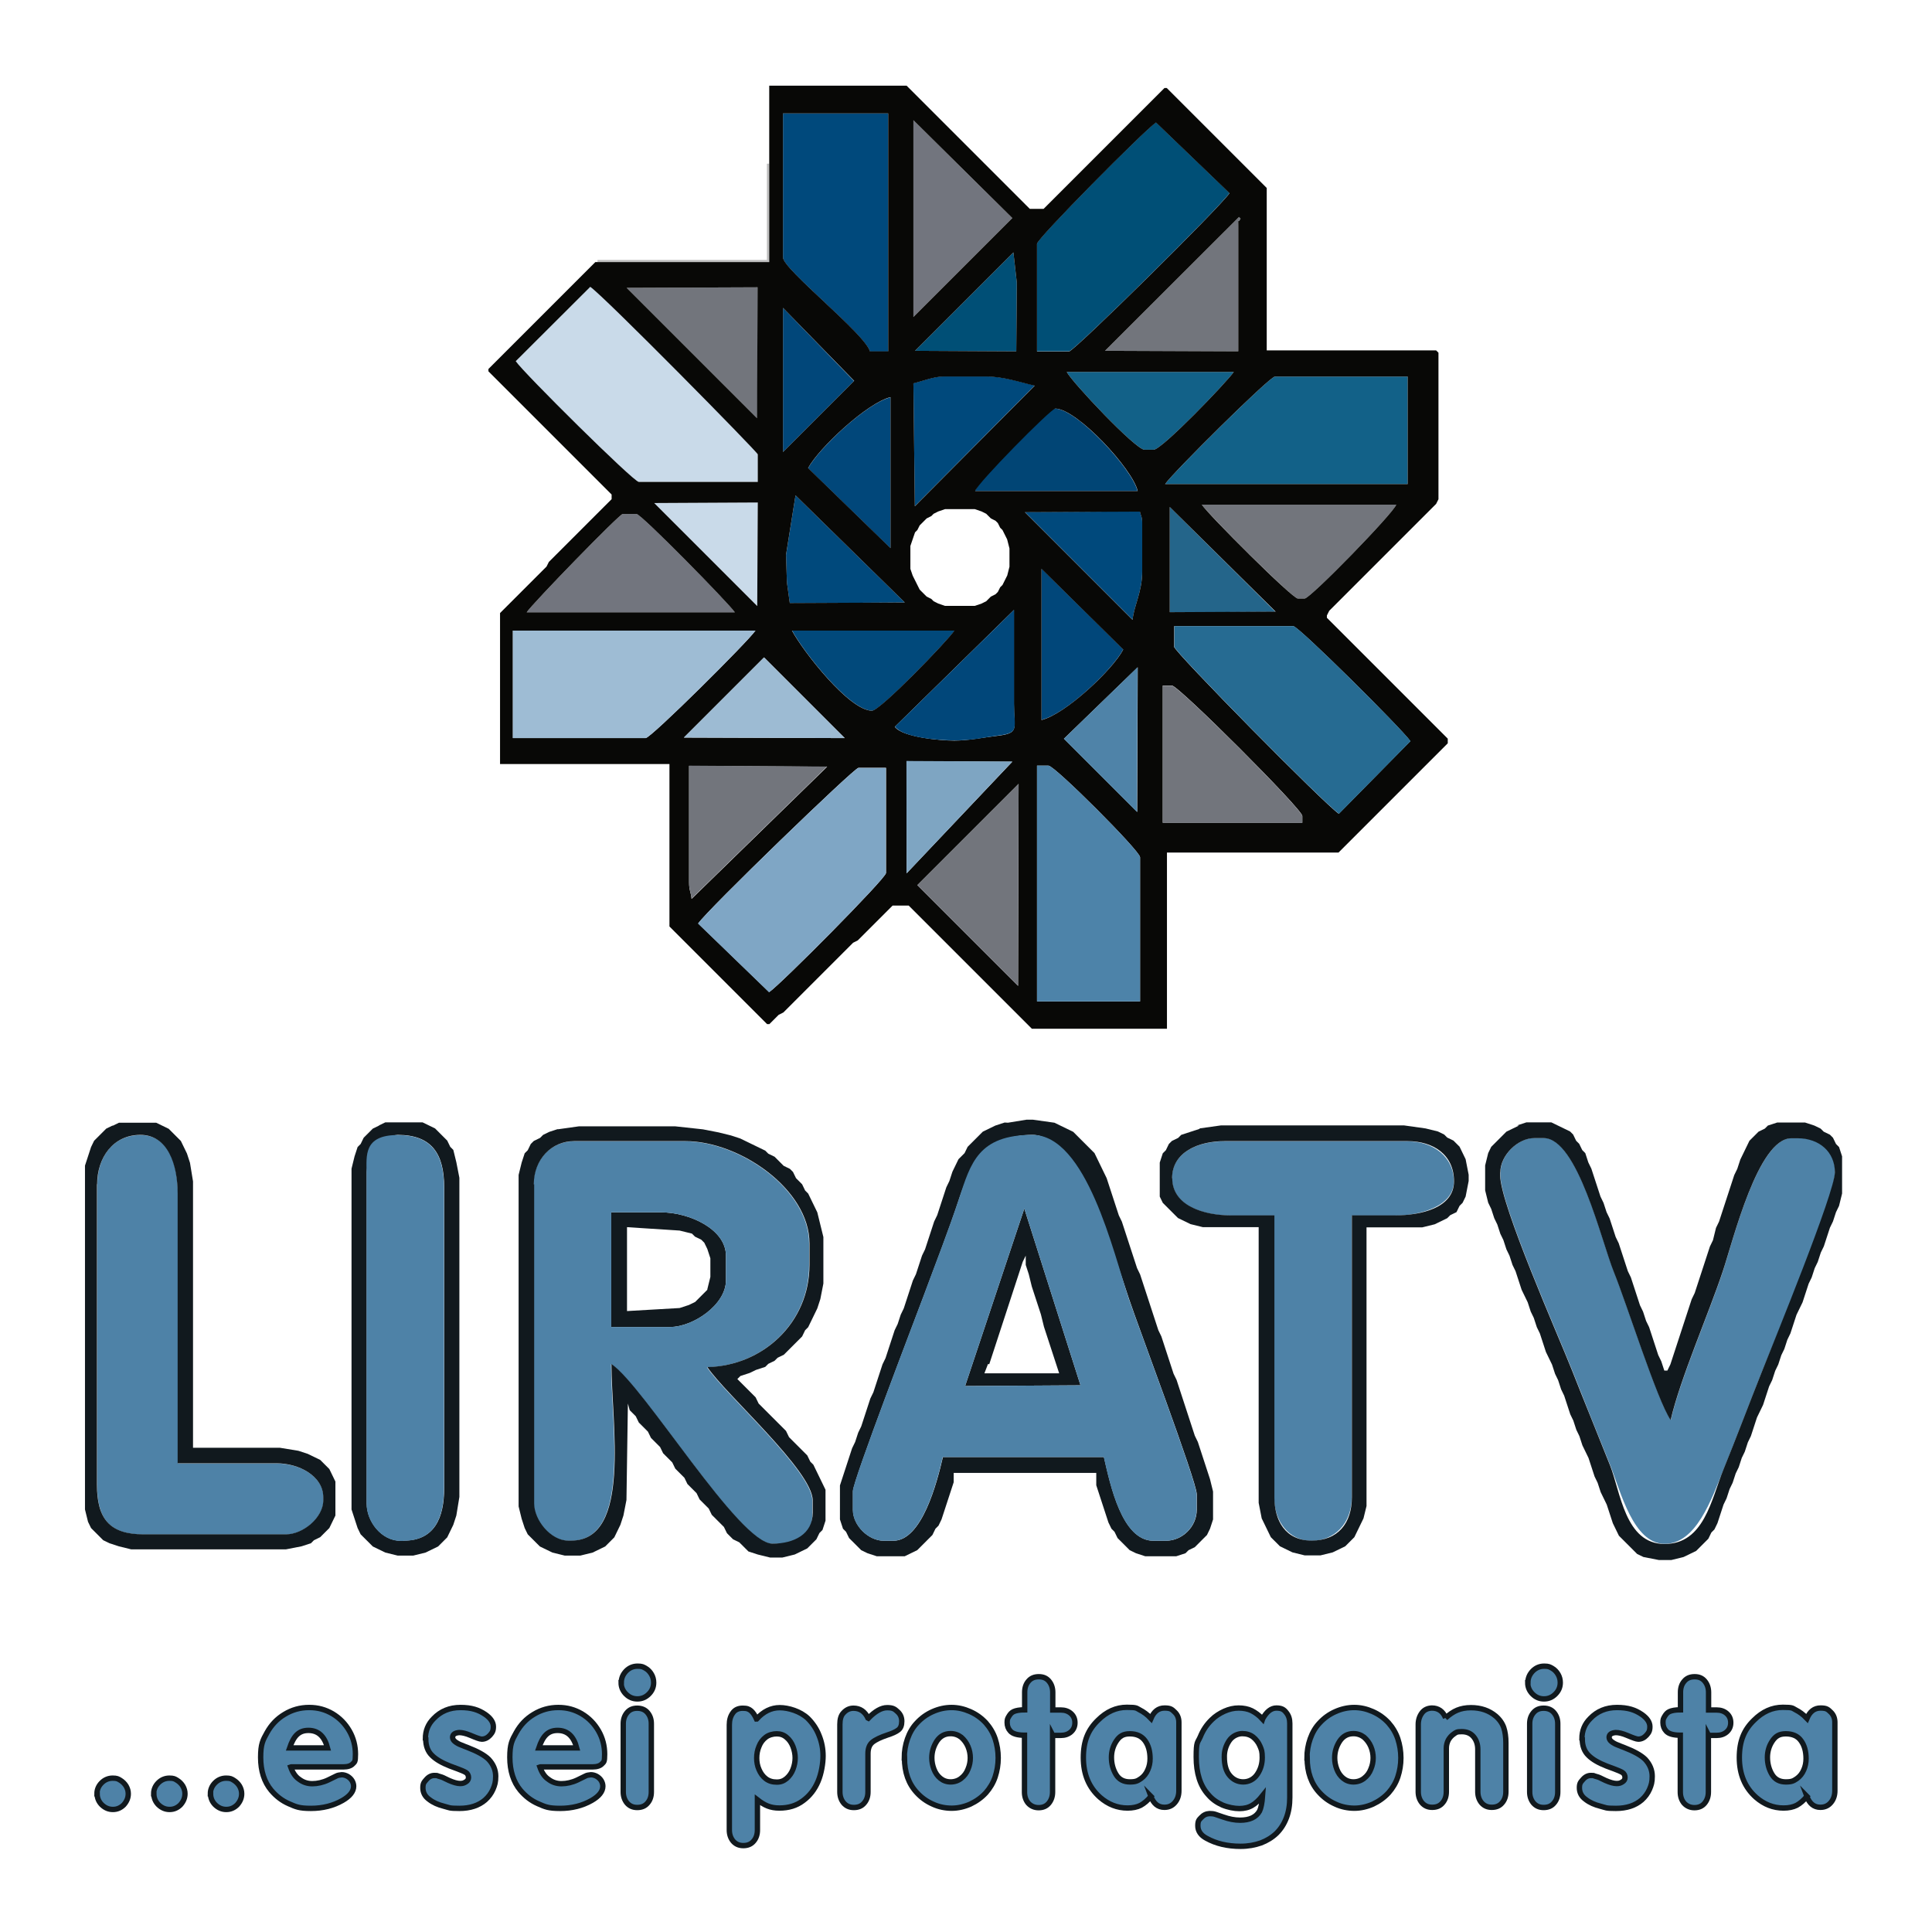 <?xml version="1.0" encoding="UTF-8"?>
<svg id="Livello_1" xmlns="http://www.w3.org/2000/svg" version="1.1" xmlns:xlink="http://www.w3.org/1999/xlink" viewBox="0 0 1080 1080">
  <!-- Generator: Adobe Illustrator 29.3.1, SVG Export Plug-In . SVG Version: 2.1.0 Build 151)  -->
  <defs>
    <style>
      .st0 {
        fill: #24658a;
      }

      .st0, .st1, .st2, .st3, .st4, .st5, .st6, .st7, .st8, .st9, .st10, .st11, .st12, .st13, .st14, .st15, .st16, .st17, .st18, .st19, .st20 {
        fill-rule: evenodd;
      }

      .st1 {
        fill: #01497b;
      }

      .st2 {
        fill: #c9dae9;
      }

      .st3 {
        fill: #00497c;
      }

      .st21 {
        fill: none;
        stroke: #11191e;
        stroke-miterlimit: 22.9;
        stroke-width: 3px;
      }

      .st4 {
        fill: #11191e;
      }

      .st22, .st7 {
        fill: #4e82a7;
      }

      .st5 {
        fill: #266b92;
      }

      .st6 {
        fill: #9ebcd4;
      }

      .st8 {
        fill: #9dbbd3;
      }

      .st9 {
        fill: #72757e;
      }

      .st10 {
        fill: #7ea5c2;
      }

      .st11 {
        fill: #7fa6c5;
      }

      .st12 {
        fill: #014575;
      }

      .st13 {
        fill: #004f76;
      }

      .st14 {
        fill: #4d83a9;
      }

      .st15 {
        fill: #01477a;
      }

      .st16 {
        fill: #080806;
      }

      .st17 {
        fill: #126188;
      }

      .st18 {
        fill: #bebebe;
      }

      .st19 {
        fill: #72757c;
      }

      .st20 {
        fill: #4f83a8;
      }
    </style>
  </defs>
  <polygon class="st9" points="510.6 177.2 565.9 121.9 510.6 67.2 510.6 177.2"/>
  <path class="st13" d="M579.7,136.3v60.1h17.9c2.8,0,84.3-80.5,89.7-88.5l-41.1-39.5c-6.3,4.2-66.5,64.9-66.5,67.8"/>
  <polygon class="st18" points="334 145.3 334 146.5 430 146.5 430 91.5 428.7 91.5 428.7 145.3 334 145.3"/>
  <path class="st3" d="M437.7,144c0,6.5,46,42.8,48.6,52.5h10.2V63.4h-58.8v80.6Z"/>
  <path class="st19" d="M617.7,196.1l74.5.3v-70.4c0-4.9-.4-.5,1.3-3.8l-.9-.9-74.9,74.8Z"/>
  <polygon class="st13" points="511.5 196.1 568.1 196.4 568.4 158 566.5 141.1 511.5 196.1"/>
  <path class="st3" d="M510.6,214.3l.8,68.6,67-67.4c-8.2-1.9-17.4-5.1-26.9-5.1h-24.3c-5.1,0-11.7,2.7-16.6,3.8"/>
  <polygon class="st19" points="423.3 233.9 423.6 160.6 350.3 160.9 423.3 233.9"/>
  <path class="st17" d="M639.8,251.4h5.1c4.6,0,41.1-38,44.8-43.5h-93.4c3.1,5.9,38.5,43.5,43.5,43.5"/>
  <path class="st17" d="M651.3,270.6h135.6v-60.1h-74.2c-3,0-57.5,54.3-61.4,60.1"/>
  <polygon class="st15" points="437.7 252.7 477.4 213 437.7 172.1 437.7 252.7"/>
  <path class="st12" d="M545.1,274.5h90.8c-2.9-12.4-34.2-46.1-46.1-46.1s-43.7,41.9-44.8,46.1"/>
  <path class="st2" d="M288.3,201.9c4,6.1,65.8,67.5,68.8,67.5h66.5v-15.4c0-1.2-85.9-88.4-93.7-93.7l-41.6,41.5Z"/>
  <path class="st19" d="M725.5,334.6h3.8c3.2,0,50-48.1,51.2-52.5h-108.7c3.6,5.3,50.7,52.5,53.7,52.5"/>
  <path class="st3" d="M633.1,346.4c1-8.3,5.4-15.6,5.4-27.2v-26.9c0-3.5-.6-3.5-1.3-6.4l-64.3.3,60.1,60.1Z"/>
  <polygon class="st0" points="653.9 342.3 713 342 653.9 283.4 653.9 342.3"/>
  <path class="st15" d="M451.7,261.7l46.1,44.8v-84.4c-13,3-40.2,28.6-46.1,39.7"/>
  <polygon class="st2" points="423.3 338.8 423.6 280.9 365.7 281.2 423.3 338.8"/>
  <polygon class="st3" points="439.4 310.2 439.9 325.7 441.5 337.2 505.8 336.8 444.7 276.9 439.4 310.2"/>
  <path class="st9" d="M294.4,342.3h116.4c-3.5-5.3-52.4-55-55-55h-7.7c-1.8,0-50.4,50-53.7,55"/>
  <path class="st1" d="M487.5,397.3c4.6,0,42.3-39.2,46.1-44.8h-90.8c5.9,11.2,31.9,44.8,44.8,44.8"/>
  <path class="st15" d="M582.2,402.4c13.5-3.1,40-28.3,45.7-39.4l-45.7-45.1v84.4Z"/>
  <path class="st16" d="M430,91.5v55h-97.2l-1.3,1.3-1.3,1.3-1.3,1.3-1.3,1.3-1.3,1.3-1.3,1.3-1.3,1.3-1.3,1.3-1.3,1.3-1.3,1.3-1.3,1.3-1.3,1.3-1.3,1.3-1.3,1.3-1.3,1.3-1.3,1.3-1.3,1.3-1.3,1.3-1.3,1.3-1.3,1.3-1.3,1.3-1.3,1.3-1.3,1.3-1.3,1.3-1.3,1.3-1.3,1.3-1.3,1.3-1.3,1.3-1.3,1.3-1.3,1.3-1.3,1.3-1.3,1.3-1.3,1.3-1.3,1.3-1.3,1.3-1.3,1.3-1.3,1.3-1.3,1.3-1.3,1.3-1.3,1.3-1.3,1.3-1.3,1.3-1.3,1.3-1.3,1.3-1.3,1.3-1.3,1.3v1.3l1.3,1.3,1.3,1.3,1.3,1.3,1.3,1.3,1.3,1.3,1.3,1.3,1.3,1.3,1.3,1.3,1.3,1.3,1.3,1.3,1.3,1.3,1.3,1.3,1.3,1.3,1.3,1.3,1.3,1.3,1.3,1.3,1.3,1.3,1.3,1.3,1.3,1.3,1.3,1.3,1.3,1.3,1.3,1.3,1.3,1.3,1.3,1.3,1.3,1.3,1.3,1.3,1.3,1.3,1.3,1.3,1.3,1.3,1.3,1.3,1.3,1.3,1.3,1.3,1.3,1.3,1.3,1.3,1.3,1.3,1.3,1.3,1.3,1.3,1.3,1.3,1.3,1.3,1.3,1.3,1.3,1.3,1.3,1.3,1.3,1.3,1.3,1.3,1.3,1.3,1.3,1.3,1.3,1.3,1.3,1.3,1.3,1.3,1.3,1.3,1.3,1.3,1.3,1.3,1.3,1.3v2.6l-1.3,1.3-1.3,1.3-1.3,1.3-1.3,1.3-1.3,1.3-1.3,1.3-1.3,1.3-1.3,1.3-1.3,1.3-1.3,1.3-1.3,1.3-1.3,1.3-1.3,1.3-1.3,1.3-1.3,1.3-1.3,1.3-1.3,1.3-1.3,1.3-1.3,1.3-1.3,1.3-1.3,1.3-1.3,1.3-1.3,1.3-1.3,1.3-1.3,1.3-1.3,1.3-1.3,1.3-1.3,2.6-1.3,1.3-1.3,1.3-1.3,1.3-1.3,1.3-1.3,1.3-1.3,1.3-1.3,1.3-1.3,1.3-1.3,1.3-1.3,1.3-1.3,1.3-1.3,1.3-1.3,1.3-1.3,1.3-1.3,1.3-1.3,1.3-1.3,1.3-1.3,1.3-1.3,1.3-1.3,1.3v84.4h94.7v90.8l1.3,1.3,1.3,1.3,1.3,1.3,1.3,1.3,1.3,1.3,1.3,1.3,1.3,1.3,1.3,1.3,1.3,1.3,1.3,1.3,1.3,1.3,1.3,1.3,1.3,1.3,1.3,1.3,1.3,1.3,1.3,1.3,1.3,1.3,1.3,1.3,1.3,1.3,1.3,1.3,1.3,1.3,1.3,1.3,1.3,1.3,1.3,1.3,1.3,1.3,1.3,1.3,1.3,1.3,1.3,1.3,1.3,1.3,1.3,1.3,1.3,1.3,1.3,1.3,1.3,1.3,1.3,1.3,1.3,1.3,1.3,1.3,1.3,1.3,1.3,1.3,1.3,1.3,1.3,1.3,1.3,1.3,1.3,1.3h1.3l1.3-1.3,1.3-1.3,1.3-1.3,1.3-1.3,2.6-1.3,1.3-1.3,1.3-1.3,1.3-1.3,1.3-1.3,1.3-1.3,1.3-1.3,1.3-1.3,1.3-1.3,1.3-1.3,1.3-1.3,1.3-1.3,1.3-1.3,1.3-1.3,1.3-1.3,1.3-1.3,1.3-1.3,1.3-1.3,1.3-1.3,1.3-1.3,1.3-1.3,1.3-1.3,1.3-1.3,1.3-1.3,1.3-1.3,1.3-1.3,1.3-1.3,1.3-1.3,1.3-1.3,1.3-1.3,1.3-1.3,2.6-1.3,1.3-1.3,1.3-1.3,1.3-1.3,1.3-1.3,1.3-1.3,1.3-1.3,1.3-1.3,1.3-1.3,1.3-1.3,1.3-1.3,1.3-1.3,1.3-1.3,1.3-1.3,1.3-1.3,1.3-1.3h9l1.3,1.3,1.3,1.3,1.3,1.3,1.3,1.3,1.3,1.3,1.3,1.3,1.3,1.3,1.3,1.3,1.3,1.3,1.3,1.3,1.3,1.3,1.3,1.3,1.3,1.3,1.3,1.3,1.3,1.3,1.3,1.3,1.3,1.3,1.3,1.3,1.3,1.3,1.3,1.3,1.3,1.3,1.3,1.3,1.3,1.3,1.3,1.3,1.3,1.3,1.3,1.3,1.3,1.3,1.3,1.3,1.3,1.3,1.3,1.3,1.3,1.3,1.3,1.3,1.3,1.3,1.3,1.3,1.3,1.3,1.3,1.3,1.3,1.3,1.3,1.3,1.3,1.3,1.3,1.3,1.3,1.3,1.3,1.3,1.3,1.3,1.3,1.3,1.3,1.3,1.3,1.3,1.3,1.3,1.3,1.3,1.3,1.3,1.3,1.3,1.3,1.3,1.3,1.3,1.3,1.3h75.5v-98.5h95.9l1.3-1.3,1.3-1.3,1.3-1.3,1.3-1.3,1.3-1.3,1.3-1.3,1.3-1.3,1.3-1.3,1.3-1.3,1.3-1.3,1.3-1.3,1.3-1.3,1.3-1.3,1.3-1.3,1.3-1.3,1.3-1.3,1.3-1.3,1.3-1.3,1.3-1.3,1.3-1.3,1.3-1.3,1.3-1.3,1.3-1.3,1.3-1.3,1.3-1.3,1.3-1.3,1.3-1.3,1.3-1.3,1.3-1.3,1.3-1.3,1.3-1.3,1.3-1.3,1.3-1.3,1.3-1.3,1.3-1.3,1.3-1.3,1.3-1.3,1.3-1.3,1.3-1.3,1.3-1.3,1.3-1.3,1.3-1.3,1.3-1.3,1.3-1.3,1.3-1.3,1.3-1.3,1.3-1.3v-2.6l-1.3-1.3-1.3-1.3-1.3-1.3-1.3-1.3-1.3-1.3-1.3-1.3-1.3-1.3-1.3-1.3-1.3-1.3-1.3-1.3-1.3-1.3-1.3-1.3-1.3-1.3-1.3-1.3-1.3-1.3-1.3-1.3-1.3-1.3-1.3-1.3-1.3-1.3-1.3-1.3-1.3-1.3-1.3-1.3-1.3-1.3-1.3-1.3-1.3-1.3-1.3-1.3-1.3-1.3-1.3-1.3-1.3-1.3-1.3-1.3-1.3-1.3-1.3-1.3-1.3-1.3-1.3-1.3-1.3-1.3-1.3-1.3-1.3-1.3-1.3-1.3-1.3-1.3-1.3-1.3-1.3-1.3-1.3-1.3-1.3-1.3-1.3-1.3-1.3-1.3-1.3-1.3-1.3-1.3-1.3-1.3-1.3-1.3-1.3-1.3-1.3-1.3-1.3-1.3v-1.3l1.3-2.6,1.3-1.3,1.3-1.3,1.3-1.3,1.3-1.3,1.3-1.3,1.3-1.3,1.3-1.3,1.3-1.3,1.3-1.3,1.3-1.3,1.3-1.3,1.3-1.3,1.3-1.3,1.3-1.3,1.3-1.3,1.3-1.3,1.3-1.3,1.3-1.3,1.3-1.3,1.3-1.3,1.3-1.3,1.3-1.3,1.3-1.3,1.3-1.3,1.3-1.3,1.3-1.3,1.3-1.3,1.3-1.3,1.3-1.3,1.3-1.3,1.3-1.3,1.3-1.3,1.3-1.3,1.3-1.3,1.3-1.3,1.3-1.3,1.3-1.3,1.3-1.3,1.3-1.3,1.3-1.3,1.3-1.3,1.3-1.3,1.3-1.3,1.3-1.3,1.3-1.3,1.3-1.3,1.3-2.6v-81.9l-1.3-1.3h-94.7v-90.8l-1.3-1.3-1.3-1.3-1.3-1.3-1.3-1.3-1.3-1.3-1.3-1.3-1.3-1.3-1.3-1.3-1.3-1.3-1.3-1.3-1.3-1.3-1.3-1.3-1.3-1.3-1.3-1.3-1.3-1.3-1.3-1.3-1.3-1.3-1.3-1.3-1.3-1.3-1.3-1.3-1.3-1.3-1.3-1.3-1.3-1.3-1.3-1.3-1.3-1.3-1.3-1.3-1.3-1.3-1.3-1.3-1.3-1.3-1.3-1.3-1.3-1.3-1.3-1.3-1.3-1.3-1.3-1.3-1.3-1.3-1.3-1.3-1.3-1.3-1.3-1.3-1.3-1.3-1.3-1.3-1.3-1.3-1.3-1.3-1.3-1.3h-1.3l-1.3,1.3-1.3,1.3-1.3,1.3-1.3,1.3-1.3,1.3-1.3,1.3-1.3,1.3-1.3,1.3-1.3,1.3-1.3,1.3-1.3,1.3-1.3,1.3-1.3,1.3-1.3,1.3-1.3,1.3-1.3,1.3-1.3,1.3-1.3,1.3-1.3,1.3-1.3,1.3-1.3,1.3-1.3,1.3-1.3,1.3-1.3,1.3-1.3,1.3-1.3,1.3-1.3,1.3-1.3,1.3-1.3,1.3-1.3,1.3-1.3,1.3-1.3,1.3-1.3,1.3-1.3,1.3-1.3,1.3-1.3,1.3-1.3,1.3-1.3,1.3-1.3,1.3-1.3,1.3-1.3,1.3-1.3,1.3-1.3,1.3-1.3,1.3-1.3,1.3-1.3,1.3-1.3,1.3-1.3,1.3-1.3,1.3-1.3,1.3-1.3,1.3-1.3,1.3h-7.7l-1.3-1.3-1.3-1.3-1.3-1.3-1.3-1.3-1.3-1.3-1.3-1.3-1.3-1.3-1.3-1.3-1.3-1.3-1.3-1.3-1.3-1.3-1.3-1.3-1.3-1.3-1.3-1.3-1.3-1.3-1.3-1.3-1.3-1.3-1.3-1.3-1.3-1.3-1.3-1.3-1.3-1.3-1.3-1.3-1.3-1.3-1.3-1.3-1.3-1.3-1.3-1.3-1.3-1.3-1.3-1.3-1.3-1.3-1.3-1.3-1.3-1.3-1.3-1.3-1.3-1.3-1.3-1.3-1.3-1.3-1.3-1.3-1.3-1.3-1.3-1.3-1.3-1.3-1.3-1.3-1.3-1.3-1.3-1.3-1.3-1.3-1.3-1.3-1.3-1.3-1.3-1.3-1.3-1.3-1.3-1.3-1.3-1.3-1.3-1.3-1.3-1.3-1.3-1.3-1.3-1.3h-76.8v43.5ZM579.7,136.3c0-2.9,60.2-63.6,66.5-67.8l41.1,39.5c-5.4,8-87,88.5-89.7,88.5h-17.9v-60.1ZM510.6,67.2l55.3,54.7-55.3,55.3v-110ZM692.6,121.3l.9.9c-1.7,3.4-1.3-1.1-1.3,3.8v70.4l-74.5-.3,74.9-74.8ZM437.7,63.4h58.8v133h-10.2c-2.6-9.7-48.6-45.9-48.6-52.5V63.4ZM350.3,160.9l73.2-.3-.3,73.2-72.9-72.9ZM566.5,141.1l1.9,16.9-.3,38.4-56.6-.3,55-55ZM329.9,160.3c7.8,5.3,93.7,92.5,93.7,93.7v15.4h-66.5c-2.9,0-64.8-61.4-68.8-67.5l41.6-41.5ZM639.8,251.4c-5,0-40.4-37.6-43.5-43.5h93.4c-3.7,5.5-40.2,43.5-44.8,43.5h-5.1ZM437.7,172.1l39.8,40.8-39.8,39.8v-80.6ZM510.6,214.3c5-1.2,11.5-3.8,16.6-3.8h24.3c9.5,0,18.6,3.2,26.9,5.1l-67,67.4-.8-68.6ZM451.7,261.7c5.9-11.1,33.1-36.6,46.1-39.7v84.4l-46.1-44.8ZM651.3,270.6c3.9-5.9,58.4-60.1,61.4-60.1h74.2v60.1h-135.6ZM545.1,274.5c1.1-4.2,42.4-46.1,44.8-46.1,11.9,0,43.2,33.6,46.1,46.1h-90.8ZM365.7,281.2l57.9-.3-.3,57.9-57.6-57.6ZM725.5,334.6c-3.1,0-50.2-47.1-53.7-52.5h108.7c-1.2,4.4-48,52.5-51.2,52.5h-3.8ZM572.9,286.3l64.3-.3c.7,2.9,1.3,2.9,1.3,6.4v26.9c0,11.6-4.5,18.9-5.4,27.2l-60.1-60.1ZM563,321.8l-1.3,2.6-1.3,2.6-1.3,1.3-1.3,2.6-1.3,1.3-2.6,1.3-1.3,1.3-1.3,1.3-2.6,1.3-3.8,1.3h-16.6l-3.8-1.3-2.6-1.3-1.3-1.3-2.6-1.3-1.3-1.3-1.3-1.3-1.3-1.3-1.3-2.6-1.3-2.6-1.3-2.6-1.3-3.8v-12.8l1.3-3.8,1.3-3.8,1.3-1.3,1.3-2.6,1.3-1.3,1.3-1.3,1.3-1.3,2.6-1.3,1.3-1.3,2.6-1.3,3.8-1.3h16.6l3.8,1.3,2.6,1.3,1.3,1.3,1.3,1.3,2.6,1.3,1.3,1.3,1.3,2.6,1.3,1.3,1.3,2.6,1.3,2.6,1.3,5.1v10.2l-1.3,5.1ZM444.7,276.9l61.1,59.9-64.3.3-1.6-11.5-.5-15.5,5.3-33.2ZM294.4,342.3c3.3-5,51.9-55,53.7-55h7.7c2.6,0,51.5,49.8,55,55h-116.4ZM653.9,283.4l59.2,58.5-59.2.3v-58.8ZM360.9,412.6h-74.2v-60.1h135.6c-3.9,5.9-58.4,60.1-61.4,60.1ZM487.5,397.3c-12.9,0-38.8-33.5-44.8-44.8h90.8c-3.7,5.6-41.5,44.8-46.1,44.8ZM582.2,318l45.7,45.1c-5.7,11.1-32.3,36.2-45.7,39.4v-84.4ZM656.4,361.5v-11.5h66.5c3,0,61.1,57.8,65.5,64.3l-40,40.6c-8.1-5.4-92.1-90.7-92.1-93.4ZM500.3,406.2l66.5-65.2c0,17.5,0,35,0,52.5,0,13.9,3.3,16.3-9.1,17.8-7.8.9-16.3,2.7-24.2,2.7s-29-1.9-33.3-7.7ZM427.1,367.5l45.1,45.1-89.9-.3,44.8-44.8ZM594.7,413l41.3-40-.3,80.9-40.9-40.9ZM506.8,488.2v-62.7c0,0,59.1.3,59.1.3l-59.1,62.4ZM386.6,502.4c-.5-4.2-1.4-4.7-1.4-9.1v-65.2l77.2.5-75.8,73.9ZM650,383.2h5.1c3.7,0,72.9,69.2,72.9,72.9v3.8h-78v-76.8ZM430,554.6l-39.7-38.4c5-7.5,87.2-87,89.6-87h15.4v58.8c0,3-59,62.4-65.2,66.5ZM512.8,494.8l56.6-56.6-.3,112.9-56.3-56.3ZM579.7,428h6.4c3.5,0,51.2,47.7,51.2,51.2v80.6h-57.6v-131.8Z"/>
  <polygon class="st8" points="382.3 412.3 472.2 412.6 427.1 367.5 382.3 412.3"/>
  <path class="st15" d="M500.3,406.2c4.2,5.8,22.9,7.7,33.3,7.7s16.4-1.7,24.2-2.7c12.4-1.5,9.1-3.9,9.1-17.8,0-17.5,0-35,0-52.5l-66.5,65.2Z"/>
  <path class="st6" d="M360.9,412.6c3,0,57.5-54.3,61.4-60.1h-135.6v60.1h74.2Z"/>
  <path class="st5" d="M656.4,361.5c0,2.7,84,88,92.1,93.4l40-40.6c-4.4-6.4-62.6-64.3-65.5-64.3h-66.5v11.5Z"/>
  <polygon class="st20" points="635.6 453.9 635.9 373 594.7 413 635.6 453.9"/>
  <path class="st19" d="M650,460h78v-3.8c0-3.7-69.2-72.9-72.9-72.9h-5.1v76.8Z"/>
  <polygon class="st10" points="565.9 425.7 506.7 425.4 506.8 488.2 565.9 425.7"/>
  <path class="st19" d="M462.4,428.5l-77.2-.5v65.2c0,4.4.9,5,1.4,9.1l75.8-73.9Z"/>
  <polygon class="st19" points="569.1 551.1 569.4 438.2 512.8 494.8 569.1 551.1"/>
  <path class="st11" d="M430,554.6c6.2-4.2,65.2-63.6,65.2-66.5v-58.8h-15.4c-2.3,0-84.5,79.5-89.6,87l39.7,38.4Z"/>
  <path class="st14" d="M579.7,559.8h57.6v-80.6c0-3.5-47.7-51.2-51.2-51.2h-6.4v131.8Z"/>
  <path class="st4" d="M561.6,627.5l-5.2,1.7-3.5,1.7-3.5,1.7-1.7,1.7-1.7,1.7-1.7,1.7-1.7,1.7-1.7,1.7-1.7,3.5-1.7,1.7-1.7,1.7-1.7,3.5-1.7,3.5-1.7,5.2-1.7,3.5-1.7,5.2-1.7,5.2-1.7,5.2-1.7,3.5-1.7,5.2-1.7,5.2-1.7,5.2-1.7,3.5-1.7,5.2-1.7,5.2-1.7,3.5-1.7,5.2-1.7,5.2-1.7,5.2-1.7,3.5-1.7,5.2-1.7,3.5-1.7,5.2-1.7,5.2-1.7,5.2-1.7,3.5-1.7,5.2-1.7,5.2-1.7,5.2-1.7,3.5-1.7,5.2-1.7,5.2-1.7,5.2-1.7,3.5-1.7,5.2-1.7,3.5-1.7,5.2-1.7,5.2-1.7,5.2-1.7,5.2v19l1.7,5.2,1.7,1.7,1.7,3.5,1.7,1.7,1.7,1.7,1.7,1.7,1.7,1.7,3.5,1.7,5.2,1.7h15.6l3.5-1.7,3.5-1.7,1.7-1.7,1.7-1.7,1.7-1.7,1.7-1.7,1.7-1.7,1.7-3.5,1.7-1.7,1.7-3.5,1.7-5.2,1.7-5.2,1.7-5.2,1.7-5.2v-5.2h79.7v6.9l1.7,5.2,1.7,5.2,1.7,5.2,1.7,5.2,1.7,3.5,1.7,1.7,1.7,3.5,1.7,1.7,1.7,1.7,1.7,1.7,1.7,1.7,3.5,1.7,5.2,1.7h17.3l5.2-1.7,1.7-1.7,3.5-1.7,1.7-1.7,1.7-1.7,1.7-1.7,1.7-1.7,1.7-3.5,1.7-5.2v-15.6l-1.7-6.9-1.7-5.2-1.7-5.2-1.7-5.2-1.7-5.2-1.7-3.5-1.7-5.2-1.7-5.2-1.7-5.2-1.7-5.2-1.7-5.2-1.7-5.2-1.7-3.5-1.7-5.2-1.7-5.2-1.7-5.2-1.7-5.2-1.7-3.5-1.7-5.2-1.7-5.2-1.7-5.2-1.7-5.2-1.7-5.2-1.7-5.2-1.7-3.5-1.7-5.2-1.7-5.2-1.7-5.2-1.7-5.2-1.7-5.2-1.7-3.5-1.7-5.2-1.7-5.2-1.7-5.2-1.7-5.2-1.7-3.5-1.7-3.5-1.7-3.5-1.7-3.5-1.7-1.7-1.7-1.7-1.7-1.7-1.7-1.7-1.7-1.7-1.7-1.7-1.7-1.7-3.5-1.7-3.5-1.7-3.5-1.7-12.1-1.7h-3.5l-10.4,1.7ZM499.3,861.3h-5.2c-8.7,0-17.3-8.6-17.3-17.3v-10.4c0-5.8,34.9-96.7,39.6-109.3,6.7-18.1,13.8-36.1,19.9-54.6,6.4-19.4,15.8-35.3,40.9-35.3s45.3,65.7,53.9,91.6c4.7,14.2,37.9,102.2,37.9,109.3v8.7c0,9.4-8,17.3-17.3,17.3h-6.9c-17.6,0-24.1-31.2-27.7-46.8h-90c-3.3,14.2-11.7,46.8-27.7,46.8Z"/>
  <path class="st7" d="M838.7,655.2v1.7c0,16.4,32.7,90.1,40.1,108.9,6.9,17.5,13.9,34.8,21.3,53.2,5.9,14.8,12.9,44,30.5,44s26.1-24.8,32.9-41.6c7.4-18.2,14-35.9,21.5-54.7,7.1-17.8,40.8-97.3,40.8-111.5s-8.6-19-20.8-19h-3.5c-18.6,0-32.6,56.8-38.3,74.2-8,24.2-23.7,59.8-29.2,83.3-7.5-10.8-24.6-65.1-31.7-82.6-7-17.2-20.3-75-39.3-75h-5.2c-9.3,0-19,9.7-19,19"/>
  <path class="st4" d="M341.7,741.8h32.9c12.8,0,31.2-12.4,31.2-26v-13.9c0-14.8-20.4-24.2-36.4-24.2h-27.7v64.1ZM395.4,721l-1.7,1.7-1.7,1.7-1.7,1.7-1.7,1.7-3.5,1.7-5.2,1.7-29.4,1.7v-46.9s29.4,1.9,29.4,1.9l6.9,1.7,1.7,1.7,3.5,1.7,1.7,1.7,1.7,3.5,1.7,5.2v10.4l-1.7,6.9Z"/>
  <path class="st4" d="M539.5,774.8l64.5-.4-31.4-98.8-33.1,99.2ZM553,762.6l1.7-5.2,1.7-5.2,1.7-5.2,1.7-5.2,1.7-5.2,1.7-5.2,1.7-5.2,1.7-5.2,1.7-5.2,1.7-5.2,1.7-5.2,1.7-3.5v5.2l1.7,5.2,1.7,6.9,1.7,5.2,1.7,5.2,1.7,5.2,1.7,6.9,1.7,5.2,1.7,5.2,1.7,5.2,1.7,5.2,1.7,5.2h-41.8s2-5.2,2-5.2Z"/>
  <path class="st7" d="M499.3,861.3c16,0,24.4-32.6,27.7-46.8h90c3.6,15.6,10.1,46.8,27.7,46.8h6.9c9.3,0,17.3-7.9,17.3-17.3v-8.7c0-7.1-33.1-95.1-37.9-109.3-8.6-25.9-23.7-91.6-53.9-91.6s-34.5,15.9-40.9,35.3c-6.1,18.4-13.2,36.4-19.9,54.6-4.7,12.6-39.6,103.5-39.6,109.3v10.4c0,8.7,8.6,17.3,17.3,17.3h5.2ZM572.6,675.6l31.4,98.8-64.5.4,33.1-99.2Z"/>
  <path class="st7" d="M298.4,662.1v178.4c0,9.3,9.3,20.8,19,20.8h1.7c33.9,0,22.5-65.5,22.5-98.7,18.4,12.3,71.4,100.4,90,100.4s22.5-5.3,22.5-17.3v-6.9c0-16.4-48.8-59.4-58.9-74.5,30.7-.7,57.1-24.4,57.1-57.1v-12.1c0-30.2-39-57.1-69.3-57.1h-62.3c-12.7,0-22.5,10.3-22.5,24.2M341.7,677.7h27.7c16,0,36.4,9.5,36.4,24.2v13.9c0,13.5-18.4,26-31.2,26h-32.9v-64.1Z"/>
  <path class="st7" d="M655.2,658.7c0,15.4,17.6,20.8,32.9,20.8h24.2v157.6c0,13,7.9,24.2,20.8,24.2s22.5-9.7,22.5-24.2v-157.6h24.2c14.2,0,32.9-5.2,32.9-19s-11.4-22.5-26-22.5h-102.2c-15,0-29.4,6.2-29.4,20.8"/>
  <path class="st4" d="M211.9,629.2l-3.5,1.7-1.7,1.7-1.7,1.7-1.7,1.7-1.7,3.5-1.7,1.7-1.7,5.2-1.7,6.9v190.5l1.7,5.2,1.7,5.2,1.7,3.5,1.7,1.7,1.7,1.7,1.7,1.7,1.7,1.7,3.5,1.7,3.5,1.7,6.9,1.7h8.7l6.9-1.7,3.5-1.7,3.5-1.7,1.7-1.7,1.7-1.7,1.7-1.7,1.7-3.5,1.7-3.5,1.7-5.2,1.7-10.4v-178.4l-1.7-8.7-1.7-6.9-1.7-1.7-1.7-3.5-1.7-1.7-1.7-1.7-1.7-1.7-1.7-1.7-3.5-1.7-3.5-1.7h-20.8l-3.5,1.7ZM225.7,861.3h-1.7c-10.8,0-19-10.8-19-20.8v-185.3c0-9,10.6-20.8,17.3-20.8,19.1,0,26,10.6,26,29.4v168c0,16.8-5.5,29.4-22.5,29.4Z"/>
  <path class="st7" d="M54.3,662.1v168c0,18.9,6.9,27.7,26,27.7h79.7c9.3,0,20.8-9.3,20.8-19v-1.7c0-12.1-13.7-19-26-19h-55.4v-150.7c0-16.3-5-32.9-20.8-32.9s-24.2,12.7-24.2,27.7"/>
  <path class="st4" d="M849.1,629.2l-3.5,1.7-3.5,1.7-1.7,1.7-1.7,1.7-1.7,1.7-1.7,1.7-1.7,1.7-1.7,3.5-1.7,6.9v13.9l1.7,6.9,1.7,3.5,1.7,5.2,1.7,3.5,1.7,5.2,1.7,3.5,1.7,5.2,1.7,3.5,1.7,5.2,1.7,3.5,1.7,5.2,1.7,5.2,1.7,3.5,1.7,3.5,1.7,5.2,1.7,3.5,1.7,5.2,1.7,3.5,1.7,5.2,1.7,5.2,1.7,3.5,1.7,3.5,1.7,5.2,1.7,3.5,1.7,5.2,1.7,3.5,1.7,5.2,1.7,5.2,1.7,3.5,1.7,5.2,1.7,3.5,1.7,5.2,1.7,3.5,1.7,3.5,1.7,5.2,1.7,5.2,1.7,3.5,1.7,5.2,1.7,3.5,1.7,3.5,1.7,5.2,1.7,5.2,1.7,3.5,1.7,3.5,1.7,1.7,1.7,1.7,1.7,1.7,1.7,1.7,1.7,1.7,1.7,1.7,3.5,1.7,8.7,1.7h6.9l6.9-1.7,3.5-1.7,3.5-1.7,1.7-1.7,1.7-1.7,1.7-1.7,1.7-1.7,1.7-3.5,1.7-1.7,1.7-3.5,1.7-5.2,1.7-5.2,1.7-3.5,1.7-5.2,1.7-3.5,1.7-5.2,1.7-3.5,1.7-5.2,1.7-3.5,1.7-5.2,1.7-3.5,1.7-5.2,1.7-5.2,1.7-3.5,1.7-3.5,1.7-5.2,1.7-5.2,1.7-3.5,1.7-5.2,1.7-3.5,1.7-5.2,1.7-3.5,1.7-5.2,1.7-3.5,1.7-5.2,1.7-5.2,1.7-3.5,1.7-3.5,1.7-5.2,1.7-5.2,1.7-3.5,1.7-5.2,1.7-3.5,1.7-5.2,1.7-3.5,1.7-5.2,1.7-5.2,1.7-3.5,1.7-5.2,1.7-3.5,1.7-6.9v-20.8l-1.7-5.2-1.7-1.7-1.7-3.5-1.7-1.7-3.5-1.7-1.7-1.7-3.5-1.7-5.2-1.7h-15.6l-5.2,1.7-1.7,1.7-3.5,1.7-1.7,1.7-1.7,1.7-1.7,1.7-1.7,3.5-1.7,3.5-1.7,3.5-1.7,5.2-1.7,3.5-1.7,5.2-1.7,5.2-1.7,5.2-1.7,5.2-1.7,5.2-1.7,3.5-1.7,6.9-1.7,3.5-1.7,5.2-1.7,5.2-1.7,5.2-1.7,5.2-1.7,5.2-1.7,3.5-1.7,5.2-1.7,5.2-1.7,5.2-1.7,5.2-1.7,5.2-1.7,5.2-1.7,5.2-1.7,3.5h-1.7l-1.7-5.2-1.7-3.5-1.7-5.2-1.7-5.2-1.7-5.2-1.7-3.5-1.7-5.2-1.7-3.5-1.7-5.2-1.7-5.2-1.7-5.2-1.7-3.5-1.7-5.2-1.7-5.2-1.7-5.2-1.7-3.5-1.7-5.2-1.7-5.2-1.7-3.5-1.7-5.2-1.7-3.5-1.7-5.2-1.7-5.2-1.7-5.2-1.7-3.5-1.7-5.2-1.7-1.7-1.7-3.5-1.7-1.7-1.7-3.5-1.7-1.7-3.5-1.7-3.5-1.7-3.5-1.7h-13.9l-5.2,1.7ZM838.7,655.2c0-9.3,9.7-19,19-19h5.2c19,0,32.3,57.8,39.3,75,7.1,17.5,24.2,71.8,31.7,82.6,5.5-23.6,21.2-59.2,29.2-83.3,5.8-17.4,19.7-74.2,38.3-74.2h3.5c12.2,0,20.8,7.7,20.8,19s-33.8,93.8-40.8,111.5c-7.5,18.8-14.1,36.5-21.5,54.7-6.8,16.8-10.8,41.6-32.9,41.6s-24.6-29.2-30.5-44c-7.3-18.4-14.4-35.7-21.3-53.2-7.4-18.8-40.1-92.5-40.1-108.9v-1.7Z"/>
  <path class="st4" d="M312.3,631l-5.2,1.7-3.5,1.7-1.7,1.7-3.5,1.7-1.7,1.7-1.7,3.5-1.7,1.7-1.7,5.2-1.7,6.9v185.3l1.7,6.9,1.7,5.2,1.7,3.5,1.7,1.7,1.7,1.7,1.7,1.7,1.7,1.7,3.5,1.7,3.5,1.7,6.9,1.7h8.7l6.9-1.7,3.5-1.7,3.5-1.7,1.7-1.7,1.7-1.7,1.7-1.7,1.7-3.5,1.7-3.5,1.7-5.2,1.7-8.7.8-53.9,1,3.7,1.7,1.7,1.7,1.7,1.7,3.5,1.7,1.7,1.7,1.7,1.7,1.7,1.7,3.5,1.7,1.7,1.7,1.7,1.7,1.7,1.7,3.5,1.7,1.7,1.7,1.7,1.7,1.7,1.7,3.5,1.7,1.7,1.7,1.7,1.7,1.7,1.7,3.5,1.7,1.7,1.7,1.7,1.7,1.7,1.7,3.5,1.7,1.7,1.7,1.7,1.7,1.7,1.7,3.5,1.7,1.7,1.7,1.7,1.7,1.7,1.7,1.7,1.7,3.5,1.7,1.7,1.7,1.7,3.5,1.7,1.7,1.7,1.7,1.7,1.7,1.7,5.2,1.7,6.9,1.7h6.9l6.9-1.7,3.5-1.7,3.5-1.7,1.7-1.7,1.7-1.7,1.7-1.7,1.7-3.5,1.7-1.7,1.7-5.2v-17.3l-1.7-3.5-1.7-3.5-1.7-3.5-1.7-3.5-1.7-1.7-1.7-3.5-1.7-1.7-1.7-1.7-1.7-1.7-1.7-1.7-1.7-1.7-1.7-1.7-1.7-3.5-1.7-1.7-1.7-1.7-1.7-1.7-1.7-1.7-1.7-1.7-1.7-1.7-1.7-1.7-1.7-1.7-1.7-1.7-1.7-3.5-1.7-1.7-1.7-1.7-1.7-1.7-1.7-1.7-1.7-1.7-1.7-1.7,1.7-1.7,5.2-1.7,3.5-1.7,5.2-1.7,1.7-1.7,3.5-1.7,1.7-1.7,3.5-1.7,1.7-1.7,1.7-1.7,1.7-1.7,1.7-1.7,1.7-1.7,1.7-1.7,1.7-3.5,1.7-1.7,1.7-3.5,1.7-3.5,1.7-3.5,1.7-5.2,1.7-8.7v-26l-1.7-6.9-1.7-6.9-1.7-3.5-1.7-3.5-1.7-3.5-1.7-1.7-1.7-3.5-1.7-1.7-1.7-1.7-1.7-3.5-1.7-1.7-3.5-1.7-1.7-1.7-1.7-1.7-1.7-1.7-3.5-1.7-1.7-1.7-3.5-1.7-3.5-1.7-3.5-1.7-3.5-1.7-5.2-1.7-6.9-1.7-8.7-1.7-15.6-1.7h-53.7l-12.1,1.7ZM298.4,662.1c0-13.9,9.8-24.2,22.5-24.2h62.3c30.2,0,69.3,26.9,69.3,57.1v12.1c0,32.7-26.5,56.5-57.1,57.1,10.1,15.1,58.9,58.1,58.9,74.5v6.9c0,12-10.4,17.3-22.5,17.3-18.7,0-71.7-88.1-90-100.4,0,33.2,11.4,98.7-22.5,98.7h-1.7c-9.7,0-19-11.4-19-20.8v-178.4Z"/>
  <path class="st7" d="M225.7,861.3c17,0,22.5-12.7,22.5-29.4v-168c0-18.9-6.9-29.4-26-29.4s-17.3,11.8-17.3,20.8v185.3c0,10,8.3,20.8,19,20.8h1.7Z"/>
  <path class="st4" d="M670.7,631l-5.2,1.7-5.2,1.7-1.7,1.7-3.5,1.7-1.7,1.7-1.7,3.5-1.7,1.7-1.7,5.2v19l1.7,3.5,1.7,1.7,1.7,1.7,1.7,1.7,1.7,1.7,1.7,1.7,3.5,1.7,3.5,1.7,6.9,1.7h31.2v154.1l1.7,8.7,1.7,3.5,1.7,3.5,1.7,3.5,1.7,1.7,1.7,1.7,1.7,1.7,3.5,1.7,3.5,1.7,6.9,1.7h8.7l6.9-1.7,3.5-1.7,3.5-1.7,1.7-1.7,1.7-1.7,1.7-1.7,1.7-3.5,1.7-3.5,1.7-3.5,1.7-6.9v-155.8h31.2l6.9-1.7,3.5-1.7,3.5-1.7,1.7-1.7,3.5-1.7,1.7-3.5,1.7-1.7,1.7-3.5,1.7-8.7v-3.5l-1.7-8.7-1.7-3.5-1.7-3.5-1.7-1.7-1.7-1.7-3.5-1.7-1.7-1.7-3.5-1.7-6.9-1.7-12.1-1.7h-102.2l-12.1,1.7ZM655.2,658.7c0-14.6,14.5-20.8,29.4-20.8h102.2c14.5,0,26,7.6,26,22.5s-18.7,19-32.9,19h-24.2v157.6c0,14.5-7.8,24.2-22.5,24.2s-20.8-11.2-20.8-24.2v-157.6h-24.2c-15.3,0-32.9-5.4-32.9-20.8Z"/>
  <path class="st4" d="M62.9,629.2l-3.5,1.7-1.7,1.7-1.7,1.7-1.7,1.7-1.7,1.7-1.7,3.5-1.7,5.2-1.7,5.2v192.2l1.7,6.9,1.7,3.5,1.7,1.7,1.7,1.7,1.7,1.7,1.7,1.7,3.5,1.7,5.2,1.7,6.9,1.7h86.6l8.7-1.7,5.2-1.7,1.7-1.7,3.5-1.7,1.7-1.7,1.7-1.7,1.7-1.7,1.7-3.5,1.7-3.5v-19l-1.7-3.5-1.7-3.5-1.7-1.7-1.7-1.7-1.7-1.7-3.5-1.7-3.5-1.7-5.2-1.7-10.4-1.7h-48.5v-148.9l-1.7-10.4-1.7-5.2-1.7-3.5-1.7-3.5-1.7-1.7-1.7-1.7-1.7-1.7-1.7-1.7-3.5-1.7-3.5-1.7h-20.8l-3.5,1.7ZM54.3,662.1c0-15,8.9-27.7,24.2-27.7s20.8,16.6,20.8,32.9v150.7h55.4c12.3,0,26,7,26,19v1.7c0,9.7-11.4,19-20.8,19h-79.7c-19,0-26-8.8-26-27.7v-168Z"/>
  <path class="st22" d="M54.2,1002.7c0-2.3.9-4.4,2.6-6.1,1.7-1.7,3.8-2.6,6.2-2.6s3,.4,4.3,1.2c1.3.8,2.4,1.9,3.2,3.2.8,1.4,1.2,2.8,1.2,4.3,0,2.4-.9,4.4-2.5,6.2-1.7,1.7-3.7,2.6-6.1,2.6s-4.4-.9-6.2-2.6c-1.7-1.7-2.6-3.8-2.6-6.2"/>
  <path class="st22" d="M85.9,1002.7c0-2.3.9-4.4,2.6-6.1,1.7-1.7,3.8-2.6,6.2-2.6s3,.4,4.3,1.2c1.3.8,2.4,1.9,3.2,3.2.8,1.4,1.2,2.8,1.2,4.3,0,2.4-.9,4.4-2.5,6.2-1.7,1.7-3.7,2.6-6.1,2.6s-4.4-.9-6.2-2.6c-1.7-1.7-2.6-3.8-2.6-6.2"/>
  <path class="st22" d="M117.6,1002.7c0-2.3.9-4.4,2.6-6.1,1.7-1.7,3.8-2.6,6.2-2.6s3,.4,4.3,1.2c1.3.8,2.4,1.9,3.2,3.2.8,1.4,1.2,2.8,1.2,4.3,0,2.4-.9,4.4-2.5,6.2-1.7,1.7-3.7,2.6-6.1,2.6s-4.4-.9-6.2-2.6c-1.7-1.7-2.6-3.8-2.6-6.2"/>
  <path class="st22" d="M183.1,977.1c-1.7-6.5-5.2-9.8-10.7-9.8s-8.3,3.3-10.5,9.8h21.1ZM162.5,987.8c1.1,3.1,2.6,5.4,4.7,6.8,2.2,1.7,4.6,2.5,7.4,2.5s6-.7,8.9-2.1l4.5-2.2c.7-.4,1.8-.6,3-.7,1.1,0,2.2.3,3.3.9,1,.6,1.9,1.4,2.5,2.4.6,1,.9,2.1.9,3.1,0,2.9-2.1,5.6-6.3,8-5.1,2.9-11,4.4-17.6,4.4s-8.4-.9-12.3-2.6c-3.9-1.7-7.1-4.2-9.9-7.5-3.9-4.7-5.9-10.9-5.9-18.4s1.2-9.6,3.6-13.9c2.4-4.3,5.6-7.7,9.8-10.2,4.1-2.5,8.7-3.8,13.7-3.8s9.1,1.2,13.1,3.5c4,2.4,7.1,5.6,9.4,9.6,2.3,4,3.4,8.4,3.4,13s-.5,4.3-1.5,5.4c-1,1.1-2.8,1.7-5.2,1.7h-29.2Z"/>
  <path class="st22" d="M237.8,972c0-4.5,1.5-8.2,4.6-11.3,3.9-4.1,8.9-6.2,15-6.2s10.1,1.3,13.9,3.9c3,2.1,4.5,4.4,4.5,6.8s-.6,3.3-1.9,4.8c-1.3,1.4-2.8,2.2-4.6,2.2-1,0-3.1-.8-6.2-2.1-2.6-1.1-4.7-1.6-6.4-1.6-2.4.2-3.6,1-3.7,2.6,0,1,.5,1.8,1.4,2.5.9.7,2.1,1.4,3.5,1.9,1.4.6,2.5,1,3.3,1.3,5.7,2.2,9.7,4.4,12,6.7,2.6,2.8,3.9,6,3.9,9.4s-.5,4.9-1.5,7.3c-1,2.3-2.5,4.3-4.4,6-3.6,3.1-8.4,4.7-14.4,4.7s-5.4-.4-8.6-1.2c-3.2-.8-6-2-8.3-3.8-2.4-1.7-3.5-3.9-3.5-6.5s.7-3.2,2-4.7c1.3-1.5,2.8-2.2,4.4-2.2s1.4,0,2.1.3c.7.2,1.4.4,2,.6.6.2,1.2.5,2,.9.8.4,1.5.7,2.1,1,2.5,1.1,4.6,1.7,6.2,1.7s2.2-.3,3.2-.9c1-.6,1.5-1.4,1.5-2.5s-.5-2.2-1.5-2.8c-1-.6-2.5-1.2-4.6-2l-4.3-1.6c-4.3-1.7-7.7-3.6-10-5.9-2.3-2.2-3.5-5.3-3.5-9.2"/>
  <path class="st22" d="M322.4,977.1c-1.7-6.5-5.2-9.8-10.7-9.8s-8.3,3.3-10.5,9.8h21.1ZM301.8,987.8c1.1,3.1,2.6,5.4,4.7,6.8,2.2,1.7,4.6,2.5,7.4,2.5s6-.7,8.9-2.1l4.5-2.2c.7-.4,1.8-.6,3-.7,1.1,0,2.2.3,3.3.9,1,.6,1.9,1.4,2.5,2.4.6,1,.9,2.1.9,3.1,0,2.9-2.1,5.6-6.3,8-5.1,2.9-11,4.4-17.6,4.4s-8.4-.9-12.3-2.6c-3.9-1.7-7.1-4.2-9.9-7.5-3.9-4.7-5.9-10.9-5.9-18.4s1.2-9.6,3.6-13.9c2.4-4.3,5.6-7.7,9.8-10.2,4.1-2.5,8.7-3.8,13.7-3.8s9.1,1.2,13.1,3.5c4,2.4,7.1,5.6,9.4,9.6,2.3,4,3.4,8.4,3.4,13s-.5,4.3-1.5,5.4c-1,1.1-2.8,1.7-5.2,1.7h-29.2Z"/>
  <path class="st22" d="M348.4,1001.7v-38.1c0-2.5.7-4.5,2.1-6.2,1.4-1.7,3.3-2.5,5.7-2.5s4.4.8,5.8,2.5c1.4,1.7,2.1,3.7,2.1,6.2v38.1c0,2.5-.7,4.6-2.1,6.2-1.4,1.7-3.3,2.5-5.8,2.5s-4.3-.9-5.7-2.5c-1.4-1.7-2.1-3.8-2.1-6.2M347.3,940.6c0-2.5.9-4.6,2.7-6.5,1.8-1.8,3.9-2.7,6.4-2.7s3.1.4,4.5,1.2c1.4.8,2.5,2,3.3,3.4.8,1.4,1.2,2.9,1.2,4.6,0,2.5-.9,4.6-2.7,6.4-1.8,1.8-3.9,2.7-6.4,2.7s-4.6-.9-6.4-2.7c-1.8-1.8-2.7-4-2.7-6.4Z"/>
  <path class="st22" d="M423,982.7c0,2.3.4,4.5,1.3,6.5.9,2.1,2.1,3.8,3.8,5.1,1.7,1.3,3.7,1.9,6.1,1.9s3.9-.7,5.5-2c1.6-1.4,2.8-3.1,3.6-5.2.8-2.1,1.2-4.2,1.2-6.3s-.4-4.2-1.2-6.3c-.8-2.1-2-3.9-3.6-5.2-1.6-1.4-3.4-2-5.5-2s-4.4.6-6.1,1.9c-1.7,1.3-3,3-3.8,5.1-.9,2.1-1.3,4.3-1.3,6.6M423,960.9c3.8-4.2,8.1-6.3,12.9-6.3s11.5,2,15.7,6c2.7,2.7,4.9,5.9,6.3,9.6,1.5,3.7,2.2,7.5,2.2,11.4s-.9,9.8-2.8,14.2c-1.9,4.5-4.7,8.1-8.4,10.8-3.7,2.8-8.1,4.1-13.2,4.1s-8.3-1.5-12.3-4.6v16.9c0,2.5-.7,4.6-2.1,6.2-1.4,1.7-3.3,2.5-5.8,2.5s-4.3-.9-5.7-2.5c-1.4-1.7-2.1-3.8-2.1-6.2v-58.8c0-2.6.6-4.8,1.9-6.6,1.2-1.8,3.1-2.7,5.6-2.7s3.5.5,4.7,1.5c1.1,1,2.1,2.5,3,4.5Z"/>
  <path class="st22" d="M485.4,960.5c3.8-3.9,7.3-5.9,10.5-5.9s4.2.7,5.8,2.2c1.6,1.4,2.4,3.2,2.4,5.4s-.6,3.9-2,4.9c-1.3,1-3.3,1.9-6.1,2.8-3.8,1.3-6.6,2.6-8.3,4-1.6,1.3-2.5,3.4-2.5,6.4v21.4c0,2.5-.7,4.6-2.1,6.2-1.4,1.7-3.3,2.5-5.8,2.5s-4.3-.9-5.7-2.5c-1.4-1.7-2.1-3.8-2.1-6.2v-37.8c0-2.8.6-4.9,1.9-6.3,1.6-1.8,3.5-2.7,5.7-2.7,3.7,0,6.4,1.9,8.1,5.5"/>
  <path class="st22" d="M520.9,982.7c0,2.1.4,4.2,1.2,6.3.8,2.1,2,3.8,3.6,5.1,1.6,1.3,3.5,2,5.7,2s4.3-.7,5.9-2c1.7-1.3,3-3,3.8-5.1.9-2.1,1.3-4.2,1.3-6.3s-.4-4.3-1.3-6.4c-.9-2.1-2.2-3.8-3.8-5.2-1.7-1.3-3.7-2-5.9-2-3.3,0-5.8,1.4-7.7,4.2-1.8,2.8-2.8,5.9-2.8,9.3M505.5,982.7c0-3.7.6-7.3,1.8-10.7,1.2-3.4,2.9-6.4,5.3-8.9,2.5-2.7,5.4-4.8,8.8-6.3,3.4-1.5,6.9-2.3,10.5-2.3s7,.8,10.4,2.3c3.4,1.5,6.3,3.6,8.8,6.3,2.3,2.6,4.1,5.6,5.2,8.9,1.1,3.4,1.7,6.9,1.7,10.7s-.6,7.2-1.7,10.6c-1.1,3.3-2.9,6.3-5.2,8.9-2.4,2.6-5.3,4.7-8.7,6.3-3.4,1.5-6.9,2.3-10.4,2.3s-7.2-.7-10.6-2.3c-3.4-1.5-6.3-3.6-8.8-6.3-4.7-5-7-11.5-7-19.5Z"/>
  <path class="st22" d="M588.4,969.9v31.8c0,2.5-.7,4.6-2.1,6.3-1.4,1.7-3.3,2.5-5.7,2.5s-4.3-.9-5.8-2.5c-1.4-1.7-2.1-3.8-2.1-6.2v-31.8c-3.9,0-6.6-.8-7.9-2.3-1.2-1.3-1.8-2.9-1.8-4.8s.3-2.3,1-3.5c.7-1.2,1.5-2.1,2.6-2.6,1.3-.6,3.3-1,6.2-1v-9.8c0-2.5.7-4.6,2.1-6.2,1.4-1.7,3.3-2.5,5.8-2.5s4.3.8,5.7,2.5c1.4,1.7,2.1,3.8,2.1,6.3v9.8h4.5c2.2,0,4.1.6,5.6,1.9,1.5,1.3,2.3,3,2.3,5.2s-.8,3.9-2.3,5.2c-1.5,1.3-3.4,1.9-5.6,1.9h-4.5Z"/>
  <path class="st22" d="M621.3,982.3c0,3.7.9,6.9,2.6,9.7,1.7,2.8,4.3,4.1,7.7,4.1s4.3-.6,6.1-1.8c1.7-1.2,3-2.8,3.9-4.9.9-2,1.3-4.1,1.3-6.3,0-4-.9-7.4-2.8-10-1.9-2.6-4.7-3.9-8.5-3.9s-5.8,1.4-7.6,4.1c-1.8,2.7-2.7,5.8-2.7,9.1M643.4,1004.2c-1.9,2.3-3.8,3.9-5.8,5-2,1-4.4,1.5-7.3,1.5-5.7,0-10.8-2-15.4-6-6.2-5.5-9.3-12.9-9.3-22.2s2.7-15.6,8.2-20.9c4.8-4.8,10.2-7.2,16.1-7.2s5.3.5,7.3,1.5c2,1,4.1,2.5,6.2,4.7,1.6-3.8,4.1-5.8,7.6-5.8s4.1.8,5.7,2.3,2.3,3.5,2.3,5.7v38.2c0,2.6-.7,4.8-2.2,6.6-1.5,1.8-3.4,2.7-5.9,2.7-3.6,0-6.1-2.1-7.6-6.2Z"/>
  <path class="st22" d="M684.4,982c0,4.7,1,8.2,3.1,10.6,2,2.3,4.5,3.5,7.5,3.5s5.9-1.4,7.8-4.2c1.9-2.8,2.8-5.9,2.8-9.4s-.4-4.4-1.3-6.5c-.9-2.1-2.2-3.7-3.8-5-1.7-1.3-3.7-1.9-6.1-1.9s-5.5,1.3-7.3,4-2.7,5.6-2.7,8.9M705.9,960.7c2.2-3.9,4.7-5.9,7.6-5.9s4.2.8,5.5,2.5c1.4,1.7,2,3.7,2,6.1v41.4c0,4.2-.6,8-1.9,11.4-1.3,3.4-3.1,6.2-5.5,8.6-2.4,2.3-5.3,4.1-8.7,5.4-3.4,1.2-7.2,1.9-11.4,1.9-7.4,0-13.7-1.5-19.1-4.5-3.2-1.7-4.8-4.1-4.8-7s.7-3.3,1.9-4.6c1.3-1.4,2.8-2.1,4.6-2.2,1.2,0,2.3.1,3.2.4l4.4,1.5c3.4,1.2,6.5,1.8,9.5,1.8,5.4,0,9-1.7,10.9-5.1.8-1.6,1.4-4.5,1.7-8.6-1.9,2.4-3.8,4.2-5.8,5.4-2,1.2-4.4,1.8-7.2,1.8s-6.4-.7-9.5-2c-3.1-1.4-5.7-3.2-7.8-5.7-4.6-5-6.8-12.1-6.8-21.1s.7-7.7,2.3-11.4c1.5-3.7,3.6-6.8,6.4-9.5,2-2,4.4-3.5,7-4.7,2.7-1.2,5.3-1.8,8-1.8s5.3.5,7.3,1.5c2,1,4.1,2.5,6.1,4.7Z"/>
  <path class="st22" d="M746.1,982.7c0,2.1.4,4.2,1.2,6.3.8,2.1,2,3.8,3.6,5.1,1.6,1.3,3.5,2,5.7,2s4.3-.7,5.9-2c1.7-1.3,3-3,3.8-5.1.9-2.1,1.3-4.2,1.3-6.3s-.4-4.3-1.3-6.4c-.9-2.1-2.2-3.8-3.8-5.2-1.7-1.3-3.7-2-5.9-2-3.3,0-5.8,1.4-7.7,4.2-1.8,2.8-2.8,5.9-2.8,9.3M730.6,982.7c0-3.7.6-7.3,1.8-10.7,1.2-3.4,2.9-6.4,5.3-8.9,2.5-2.7,5.4-4.8,8.8-6.3,3.4-1.5,6.9-2.3,10.5-2.3s7,.8,10.4,2.3c3.4,1.5,6.3,3.6,8.8,6.3,2.3,2.6,4.1,5.6,5.2,8.9,1.1,3.4,1.7,6.9,1.7,10.7s-.6,7.2-1.7,10.6c-1.1,3.3-2.9,6.3-5.2,8.9-2.4,2.6-5.3,4.7-8.7,6.3-3.4,1.5-6.9,2.3-10.4,2.3s-7.2-.7-10.6-2.3c-3.4-1.5-6.3-3.6-8.8-6.3-4.7-5-7-11.5-7-19.5Z"/>
  <path class="st22" d="M808,960.4c2.2-2,4.4-3.5,6.6-4.4,2.2-.9,4.7-1.4,7.7-1.4,5.5,0,10.1,1.6,13.8,4.7,2.2,1.9,3.7,4.1,4.5,6.4.8,2.4,1.2,5.2,1.2,8.6v27.3c0,2.5-.7,4.6-2.1,6.2-1.4,1.7-3.3,2.5-5.8,2.5s-4.3-.9-5.7-2.5c-1.4-1.7-2.1-3.8-2.1-6.2v-23.7c0-2.8-.8-5.2-2.4-7.1-1.6-1.9-3.8-2.8-6.6-2.8s-3.1.4-4.4,1.3c-1.3.9-2.3,2-3.1,3.4-.7,1.4-1.1,2.9-1.1,4.6v24.3c0,2.5-.7,4.6-2.1,6.2-1.4,1.7-3.3,2.5-5.8,2.5s-4.3-.9-5.7-2.5c-1.4-1.7-2.1-3.8-2.1-6.2v-37.6c0-2.5.7-4.6,2-6.4,1.3-1.8,3.2-2.7,5.6-2.8,3.6,0,6.2,1.8,7.7,5.5"/>
  <path class="st22" d="M855.1,1001.7v-38.1c0-2.5.7-4.5,2.1-6.2,1.4-1.7,3.3-2.5,5.7-2.5s4.4.8,5.8,2.5c1.4,1.7,2.1,3.7,2.1,6.2v38.1c0,2.5-.7,4.6-2.1,6.2-1.4,1.7-3.3,2.5-5.8,2.5s-4.3-.9-5.7-2.5c-1.4-1.7-2.1-3.8-2.1-6.2M854.1,940.6c0-2.5.9-4.6,2.7-6.5,1.8-1.8,3.9-2.7,6.4-2.7s3.1.4,4.5,1.2c1.4.8,2.5,2,3.3,3.4.8,1.4,1.2,2.9,1.2,4.6,0,2.5-.9,4.6-2.7,6.4-1.8,1.8-3.9,2.7-6.4,2.7s-4.6-.9-6.4-2.7c-1.8-1.8-2.7-4-2.7-6.4Z"/>
  <path class="st22" d="M884.3,972c0-4.5,1.5-8.2,4.6-11.3,3.9-4.1,8.9-6.2,15-6.2s10.1,1.3,13.9,3.9c3,2.1,4.5,4.4,4.5,6.8s-.6,3.3-1.9,4.8c-1.3,1.4-2.8,2.2-4.6,2.2-1,0-3.1-.8-6.2-2.1-2.6-1.1-4.7-1.6-6.4-1.6-2.4.2-3.6,1-3.7,2.6,0,1,.5,1.8,1.4,2.5.9.7,2.1,1.4,3.5,1.9,1.4.6,2.5,1,3.3,1.3,5.7,2.2,9.7,4.4,12,6.7,2.6,2.8,3.9,6,3.9,9.4s-.5,4.9-1.5,7.3c-1,2.3-2.5,4.3-4.4,6-3.6,3.1-8.4,4.7-14.4,4.7s-5.4-.4-8.6-1.2c-3.2-.8-6-2-8.3-3.8-2.4-1.7-3.5-3.9-3.5-6.5s.7-3.2,2-4.7c1.3-1.5,2.8-2.2,4.4-2.2s1.4,0,2.1.3c.7.2,1.4.4,2,.6.6.2,1.2.5,2,.9.8.4,1.5.7,2.1,1,2.5,1.1,4.6,1.7,6.2,1.7s2.2-.3,3.2-.9c1-.6,1.5-1.4,1.5-2.5s-.5-2.2-1.5-2.8c-1-.6-2.5-1.2-4.6-2l-4.3-1.6c-4.3-1.7-7.7-3.6-10-5.9-2.3-2.2-3.5-5.3-3.5-9.2"/>
  <path class="st22" d="M955,969.9v31.8c0,2.5-.7,4.6-2.1,6.3-1.4,1.7-3.3,2.5-5.7,2.5s-4.3-.9-5.8-2.5c-1.4-1.7-2.1-3.8-2.1-6.2v-31.8c-3.9,0-6.6-.8-7.9-2.3-1.2-1.3-1.8-2.9-1.8-4.8s.3-2.3,1-3.5c.7-1.2,1.5-2.1,2.6-2.6,1.3-.6,3.3-1,6.2-1v-9.8c0-2.5.7-4.6,2.1-6.2,1.4-1.7,3.3-2.5,5.8-2.5s4.3.8,5.7,2.5c1.4,1.7,2.1,3.8,2.1,6.3v9.8h4.5c2.2,0,4.1.6,5.6,1.9,1.5,1.3,2.3,3,2.3,5.2s-.8,3.9-2.3,5.2c-1.5,1.3-3.4,1.9-5.6,1.9h-4.5Z"/>
  <path class="st22" d="M988,982.3c0,3.7.9,6.9,2.6,9.7,1.7,2.8,4.3,4.1,7.7,4.1s4.3-.6,6.1-1.8c1.7-1.2,3-2.8,3.9-4.9.9-2,1.3-4.1,1.3-6.3,0-4-.9-7.4-2.8-10-1.8-2.6-4.7-3.9-8.5-3.9s-5.8,1.4-7.6,4.1c-1.8,2.7-2.7,5.8-2.7,9.1M1010.1,1004.2c-1.9,2.3-3.8,3.9-5.8,5-2,1-4.4,1.5-7.3,1.5-5.7,0-10.8-2-15.4-6-6.2-5.5-9.3-12.9-9.3-22.2s2.7-15.6,8.2-20.9c4.8-4.8,10.2-7.2,16.1-7.2s5.3.5,7.3,1.5c2,1,4.1,2.5,6.2,4.7,1.6-3.8,4.1-5.8,7.6-5.8s4.1.8,5.7,2.3,2.3,3.5,2.3,5.7v38.2c0,2.6-.7,4.8-2.2,6.6-1.5,1.8-3.4,2.7-5.9,2.7-3.6,0-6.1-2.1-7.6-6.2Z"/>
  <path class="st21" d="M54.2,1002.7c0-2.3.9-4.4,2.6-6.1,1.7-1.7,3.8-2.6,6.2-2.6s3,.4,4.3,1.2c1.3.8,2.4,1.9,3.2,3.2.8,1.4,1.2,2.8,1.2,4.3,0,2.4-.9,4.4-2.5,6.2-1.7,1.7-3.7,2.6-6.1,2.6s-4.4-.9-6.2-2.6c-1.7-1.7-2.6-3.8-2.6-6.2Z"/>
  <path class="st21" d="M85.9,1002.7c0-2.3.9-4.4,2.6-6.1,1.7-1.7,3.8-2.6,6.2-2.6s3,.4,4.3,1.2c1.3.8,2.4,1.9,3.2,3.2.8,1.4,1.2,2.8,1.2,4.3,0,2.4-.9,4.4-2.5,6.2-1.7,1.7-3.7,2.6-6.1,2.6s-4.4-.9-6.2-2.6c-1.7-1.7-2.6-3.8-2.6-6.2Z"/>
  <path class="st21" d="M117.6,1002.7c0-2.3.9-4.4,2.6-6.1,1.7-1.7,3.8-2.6,6.2-2.6s3,.4,4.3,1.2c1.3.8,2.4,1.9,3.2,3.2.8,1.4,1.2,2.8,1.2,4.3,0,2.4-.9,4.4-2.5,6.2-1.7,1.7-3.7,2.6-6.1,2.6s-4.4-.9-6.2-2.6c-1.7-1.7-2.6-3.8-2.6-6.2Z"/>
  <path class="st21" d="M183.1,977.1c-1.7-6.5-5.2-9.8-10.7-9.8s-8.3,3.3-10.5,9.8h21.1ZM162.5,987.8c1.1,3.1,2.6,5.4,4.7,6.8,2.2,1.7,4.6,2.5,7.4,2.5s6-.7,8.9-2.1l4.5-2.2c.7-.4,1.8-.6,3-.7,1.1,0,2.2.3,3.3.9,1,.6,1.9,1.4,2.5,2.4.6,1,.9,2.1.9,3.1,0,2.9-2.1,5.6-6.3,8-5.1,2.9-11,4.4-17.6,4.4s-8.4-.9-12.3-2.6c-3.9-1.7-7.1-4.2-9.9-7.5-3.9-4.7-5.9-10.9-5.9-18.4s1.2-9.6,3.6-13.9c2.4-4.3,5.6-7.7,9.8-10.2,4.1-2.5,8.7-3.8,13.7-3.8s9.1,1.2,13.1,3.5c4,2.4,7.1,5.6,9.4,9.6,2.3,4,3.4,8.4,3.4,13s-.5,4.3-1.5,5.4c-1,1.1-2.8,1.7-5.2,1.7h-29.2Z"/>
  <path class="st21" d="M237.8,972c0-4.5,1.5-8.2,4.6-11.3,3.9-4.1,8.9-6.2,15-6.2s10.1,1.3,13.9,3.9c3,2.1,4.5,4.4,4.5,6.8s-.6,3.3-1.9,4.8c-1.3,1.4-2.8,2.2-4.6,2.2-1,0-3.1-.8-6.2-2.1-2.6-1.1-4.7-1.6-6.4-1.6-2.4.2-3.6,1-3.7,2.6,0,1,.5,1.8,1.4,2.5.9.7,2.1,1.4,3.5,1.9,1.4.6,2.5,1,3.3,1.3,5.7,2.2,9.7,4.4,12,6.7,2.6,2.8,3.9,6,3.9,9.4s-.5,4.9-1.5,7.3c-1,2.3-2.5,4.3-4.4,6-3.6,3.1-8.4,4.7-14.4,4.7s-5.4-.4-8.6-1.2c-3.2-.8-6-2-8.3-3.8-2.4-1.7-3.5-3.9-3.5-6.5s.7-3.2,2-4.7c1.3-1.5,2.8-2.2,4.4-2.2s1.4,0,2.1.3c.7.2,1.4.4,2,.6.6.2,1.2.5,2,.9.8.4,1.5.7,2.1,1,2.5,1.1,4.6,1.7,6.2,1.7s2.2-.3,3.2-.9c1-.6,1.5-1.4,1.5-2.5s-.5-2.2-1.5-2.8c-1-.6-2.5-1.2-4.6-2l-4.3-1.6c-4.3-1.7-7.7-3.6-10-5.9-2.3-2.2-3.5-5.3-3.5-9.2Z"/>
  <path class="st21" d="M322.4,977.1c-1.7-6.5-5.2-9.8-10.7-9.8s-8.3,3.3-10.5,9.8h21.1ZM301.8,987.8c1.1,3.1,2.6,5.4,4.7,6.8,2.2,1.7,4.6,2.5,7.4,2.5s6-.7,8.9-2.1l4.5-2.2c.7-.4,1.8-.6,3-.7,1.1,0,2.2.3,3.3.9,1,.6,1.9,1.4,2.5,2.4.6,1,.9,2.1.9,3.1,0,2.9-2.1,5.6-6.3,8-5.1,2.9-11,4.4-17.6,4.4s-8.4-.9-12.3-2.6c-3.9-1.7-7.1-4.2-9.9-7.5-3.9-4.7-5.9-10.9-5.9-18.4s1.2-9.6,3.6-13.9c2.4-4.3,5.6-7.7,9.8-10.2,4.1-2.5,8.7-3.8,13.7-3.8s9.1,1.2,13.1,3.5c4,2.4,7.1,5.6,9.4,9.6,2.3,4,3.4,8.4,3.4,13s-.5,4.3-1.5,5.4c-1,1.1-2.8,1.7-5.2,1.7h-29.2Z"/>
  <path class="st21" d="M348.4,1001.7v-38.1c0-2.5.7-4.5,2.1-6.2,1.4-1.7,3.3-2.5,5.7-2.5s4.4.8,5.8,2.5c1.4,1.7,2.1,3.7,2.1,6.2v38.1c0,2.5-.7,4.6-2.1,6.2-1.4,1.7-3.3,2.5-5.8,2.5s-4.3-.9-5.7-2.5c-1.4-1.7-2.1-3.8-2.1-6.2ZM347.3,940.6c0-2.5.9-4.6,2.7-6.5,1.8-1.8,3.9-2.7,6.4-2.7s3.1.4,4.5,1.2c1.4.8,2.5,2,3.3,3.4.8,1.4,1.2,2.9,1.2,4.6,0,2.5-.9,4.6-2.7,6.4-1.8,1.8-3.9,2.7-6.4,2.7s-4.6-.9-6.4-2.7c-1.8-1.8-2.7-4-2.7-6.4Z"/>
  <path class="st21" d="M423,982.7c0,2.3.4,4.5,1.3,6.5.9,2.1,2.1,3.8,3.8,5.1,1.7,1.3,3.7,1.9,6.1,1.9s3.9-.7,5.5-2c1.6-1.4,2.8-3.1,3.6-5.2.8-2.1,1.2-4.2,1.2-6.3s-.4-4.2-1.2-6.3c-.8-2.1-2-3.9-3.6-5.2-1.6-1.4-3.4-2-5.5-2s-4.4.6-6.1,1.9c-1.7,1.3-3,3-3.8,5.1-.9,2.1-1.3,4.3-1.3,6.6ZM423,960.9c3.8-4.2,8.1-6.3,12.9-6.3s11.5,2,15.7,6c2.7,2.7,4.9,5.9,6.3,9.6,1.5,3.7,2.2,7.5,2.2,11.4s-.9,9.8-2.8,14.2c-1.9,4.5-4.7,8.1-8.4,10.8-3.7,2.8-8.1,4.1-13.2,4.1s-8.3-1.5-12.3-4.6v16.9c0,2.5-.7,4.6-2.1,6.2-1.4,1.7-3.3,2.5-5.8,2.5s-4.3-.9-5.7-2.5c-1.4-1.7-2.1-3.8-2.1-6.2v-58.8c0-2.6.6-4.8,1.9-6.6,1.2-1.8,3.1-2.7,5.6-2.7s3.5.5,4.7,1.5c1.1,1,2.1,2.5,3,4.5Z"/>
  <path class="st21" d="M485.4,960.5c3.8-3.9,7.3-5.9,10.5-5.9s4.2.7,5.8,2.2c1.6,1.4,2.4,3.2,2.4,5.4s-.6,3.9-2,4.9c-1.3,1-3.3,1.9-6.1,2.8-3.8,1.3-6.6,2.6-8.3,4-1.6,1.3-2.5,3.4-2.5,6.4v21.4c0,2.5-.7,4.6-2.1,6.2-1.4,1.7-3.3,2.5-5.8,2.5s-4.3-.9-5.7-2.5c-1.4-1.7-2.1-3.8-2.1-6.2v-37.8c0-2.8.6-4.9,1.9-6.3,1.6-1.8,3.5-2.7,5.7-2.7,3.7,0,6.4,1.9,8.1,5.5Z"/>
  <path class="st21" d="M520.9,982.7c0,2.1.4,4.2,1.2,6.3.8,2.1,2,3.8,3.6,5.1,1.6,1.3,3.5,2,5.7,2s4.3-.7,5.9-2c1.7-1.3,3-3,3.8-5.1.9-2.1,1.3-4.2,1.3-6.3s-.4-4.3-1.3-6.4c-.9-2.1-2.2-3.8-3.8-5.2-1.7-1.3-3.7-2-5.9-2-3.3,0-5.8,1.4-7.7,4.2-1.8,2.8-2.8,5.9-2.8,9.3ZM505.5,982.7c0-3.7.6-7.3,1.8-10.7,1.2-3.4,2.9-6.4,5.3-8.9,2.5-2.7,5.4-4.8,8.8-6.3,3.4-1.5,6.9-2.3,10.5-2.3s7,.8,10.4,2.3c3.4,1.5,6.3,3.6,8.8,6.3,2.3,2.6,4.1,5.6,5.2,8.9,1.1,3.4,1.7,6.9,1.7,10.7s-.6,7.2-1.7,10.6c-1.1,3.3-2.9,6.3-5.2,8.9-2.4,2.6-5.3,4.7-8.7,6.3-3.4,1.5-6.9,2.3-10.4,2.3s-7.2-.7-10.6-2.3c-3.4-1.5-6.3-3.6-8.8-6.3-4.7-5-7-11.5-7-19.5Z"/>
  <path class="st21" d="M588.4,969.9v31.8c0,2.5-.7,4.6-2.1,6.3-1.4,1.7-3.3,2.5-5.7,2.5s-4.3-.9-5.8-2.5c-1.4-1.7-2.1-3.8-2.1-6.2v-31.8c-3.9,0-6.6-.8-7.9-2.3-1.2-1.3-1.8-2.9-1.8-4.8s.3-2.3,1-3.5c.7-1.2,1.5-2.1,2.6-2.6,1.3-.6,3.3-1,6.2-1v-9.8c0-2.5.7-4.6,2.1-6.2,1.4-1.7,3.3-2.5,5.8-2.5s4.3.8,5.7,2.5c1.4,1.7,2.1,3.8,2.1,6.3v9.8h4.5c2.2,0,4.1.6,5.6,1.9,1.5,1.3,2.3,3,2.3,5.2s-.8,3.9-2.3,5.2c-1.5,1.3-3.4,1.9-5.6,1.9h-4.5Z"/>
  <path class="st21" d="M621.3,982.3c0,3.7.9,6.9,2.6,9.7,1.7,2.8,4.3,4.1,7.7,4.1s4.3-.6,6.1-1.8c1.7-1.2,3-2.8,3.9-4.9.9-2,1.3-4.1,1.3-6.3,0-4-.9-7.4-2.8-10-1.9-2.6-4.7-3.9-8.5-3.9s-5.8,1.4-7.6,4.1c-1.8,2.7-2.7,5.8-2.7,9.1ZM643.4,1004.2c-1.9,2.3-3.8,3.9-5.8,5-2,1-4.4,1.5-7.3,1.5-5.7,0-10.8-2-15.4-6-6.2-5.5-9.3-12.9-9.3-22.2s2.7-15.6,8.2-20.9c4.8-4.8,10.2-7.2,16.1-7.2s5.3.5,7.3,1.5c2,1,4.1,2.5,6.2,4.7,1.6-3.8,4.1-5.8,7.6-5.8s4.1.8,5.7,2.3,2.3,3.5,2.3,5.7v38.2c0,2.6-.7,4.8-2.2,6.6-1.5,1.8-3.4,2.7-5.9,2.7-3.6,0-6.1-2.1-7.6-6.2Z"/>
  <path class="st21" d="M684.4,982c0,4.7,1,8.2,3.1,10.6,2,2.3,4.5,3.5,7.5,3.5s5.9-1.4,7.8-4.2c1.9-2.8,2.8-5.9,2.8-9.4s-.4-4.4-1.3-6.5c-.9-2.1-2.2-3.7-3.8-5-1.7-1.3-3.7-1.9-6.1-1.9s-5.5,1.3-7.3,4-2.7,5.6-2.7,8.9ZM705.9,960.7c2.2-3.9,4.7-5.9,7.6-5.9s4.2.8,5.5,2.5c1.4,1.7,2,3.7,2,6.1v41.4c0,4.2-.6,8-1.9,11.4-1.3,3.4-3.1,6.2-5.5,8.6-2.4,2.3-5.3,4.1-8.7,5.4-3.4,1.2-7.2,1.9-11.4,1.9-7.4,0-13.7-1.5-19.1-4.5-3.2-1.7-4.8-4.1-4.8-7s.7-3.3,1.9-4.6c1.3-1.4,2.8-2.1,4.6-2.2,1.2,0,2.3.1,3.2.4l4.4,1.5c3.4,1.2,6.5,1.8,9.5,1.8,5.4,0,9-1.7,10.9-5.1.8-1.6,1.4-4.5,1.7-8.6-1.9,2.4-3.8,4.2-5.8,5.4-2,1.2-4.4,1.8-7.2,1.8s-6.4-.7-9.5-2c-3.1-1.4-5.7-3.2-7.8-5.7-4.6-5-6.8-12.1-6.8-21.1s.7-7.7,2.3-11.4c1.5-3.7,3.6-6.8,6.4-9.5,2-2,4.4-3.5,7-4.7,2.7-1.2,5.3-1.8,8-1.8s5.3.5,7.3,1.5c2,1,4.1,2.5,6.1,4.7Z"/>
  <path class="st21" d="M746.1,982.7c0,2.1.4,4.2,1.2,6.3.8,2.1,2,3.8,3.6,5.1,1.6,1.3,3.5,2,5.7,2s4.3-.7,5.9-2c1.7-1.3,3-3,3.8-5.1.9-2.1,1.3-4.2,1.3-6.3s-.4-4.3-1.3-6.4c-.9-2.1-2.2-3.8-3.8-5.2-1.7-1.3-3.7-2-5.9-2-3.3,0-5.8,1.4-7.7,4.2-1.8,2.8-2.8,5.9-2.8,9.3ZM730.6,982.7c0-3.7.6-7.3,1.8-10.7,1.2-3.4,2.9-6.4,5.3-8.9,2.5-2.7,5.4-4.8,8.8-6.3,3.4-1.5,6.9-2.3,10.5-2.3s7,.8,10.4,2.3c3.4,1.5,6.3,3.6,8.8,6.3,2.3,2.6,4.1,5.6,5.2,8.9,1.1,3.4,1.7,6.9,1.7,10.7s-.6,7.2-1.7,10.6c-1.1,3.3-2.9,6.3-5.2,8.9-2.4,2.6-5.3,4.7-8.7,6.3-3.4,1.5-6.9,2.3-10.4,2.3s-7.2-.7-10.6-2.3c-3.4-1.5-6.3-3.6-8.8-6.3-4.7-5-7-11.5-7-19.5Z"/>
  <path class="st21" d="M808,960.4c2.2-2,4.4-3.5,6.6-4.4,2.2-.9,4.7-1.4,7.7-1.4,5.5,0,10.1,1.6,13.8,4.7,2.2,1.9,3.7,4.1,4.5,6.4.8,2.4,1.2,5.2,1.2,8.6v27.3c0,2.5-.7,4.6-2.1,6.2-1.4,1.7-3.3,2.5-5.8,2.5s-4.3-.9-5.7-2.5c-1.4-1.7-2.1-3.8-2.1-6.2v-23.7c0-2.8-.8-5.2-2.4-7.1-1.6-1.9-3.8-2.8-6.6-2.8s-3.1.4-4.4,1.3c-1.3.9-2.3,2-3.1,3.4-.7,1.4-1.1,2.9-1.1,4.6v24.3c0,2.5-.7,4.6-2.1,6.2-1.4,1.7-3.3,2.5-5.8,2.5s-4.3-.9-5.7-2.5c-1.4-1.7-2.1-3.8-2.1-6.2v-37.6c0-2.5.7-4.6,2-6.4,1.3-1.8,3.2-2.7,5.6-2.8,3.6,0,6.2,1.8,7.7,5.5Z"/>
  <path class="st21" d="M855.1,1001.7v-38.1c0-2.5.7-4.5,2.1-6.2,1.4-1.7,3.3-2.5,5.7-2.5s4.4.8,5.8,2.5c1.4,1.7,2.1,3.7,2.1,6.2v38.1c0,2.5-.7,4.6-2.1,6.2-1.4,1.7-3.3,2.5-5.8,2.5s-4.3-.9-5.7-2.5c-1.4-1.7-2.1-3.8-2.1-6.2ZM854.1,940.6c0-2.5.9-4.6,2.7-6.5,1.8-1.8,3.9-2.7,6.4-2.7s3.1.4,4.5,1.2c1.4.8,2.5,2,3.3,3.4.8,1.4,1.2,2.9,1.2,4.6,0,2.5-.9,4.6-2.7,6.4-1.8,1.8-3.9,2.7-6.4,2.7s-4.6-.9-6.4-2.7c-1.8-1.8-2.7-4-2.7-6.4Z"/>
  <path class="st21" d="M884.3,972c0-4.5,1.5-8.2,4.6-11.3,3.9-4.1,8.9-6.2,15-6.2s10.1,1.3,13.9,3.9c3,2.1,4.5,4.4,4.5,6.8s-.6,3.3-1.9,4.8c-1.3,1.4-2.8,2.2-4.6,2.2-1,0-3.1-.8-6.2-2.1-2.6-1.1-4.7-1.6-6.4-1.6-2.4.2-3.6,1-3.7,2.6,0,1,.5,1.8,1.4,2.5.9.7,2.1,1.4,3.5,1.9,1.4.6,2.5,1,3.3,1.3,5.7,2.2,9.7,4.4,12,6.7,2.6,2.8,3.9,6,3.9,9.4s-.5,4.9-1.5,7.3c-1,2.3-2.5,4.3-4.4,6-3.6,3.1-8.4,4.7-14.4,4.7s-5.4-.4-8.6-1.2c-3.2-.8-6-2-8.3-3.8-2.4-1.7-3.5-3.9-3.5-6.5s.7-3.2,2-4.7c1.3-1.5,2.8-2.2,4.4-2.2s1.4,0,2.1.3c.7.2,1.4.4,2,.6.6.2,1.2.5,2,.9.8.4,1.5.7,2.1,1,2.5,1.1,4.6,1.7,6.2,1.7s2.2-.3,3.2-.9c1-.6,1.5-1.4,1.5-2.5s-.5-2.2-1.5-2.8c-1-.6-2.5-1.2-4.6-2l-4.3-1.6c-4.3-1.7-7.7-3.6-10-5.9-2.3-2.2-3.5-5.3-3.5-9.2Z"/>
  <path class="st21" d="M955,969.9v31.8c0,2.5-.7,4.6-2.1,6.3-1.4,1.7-3.3,2.5-5.7,2.5s-4.3-.9-5.8-2.5c-1.4-1.7-2.1-3.8-2.1-6.2v-31.8c-3.9,0-6.6-.8-7.9-2.3-1.2-1.3-1.8-2.9-1.8-4.8s.3-2.3,1-3.5c.7-1.2,1.5-2.1,2.6-2.6,1.3-.6,3.3-1,6.2-1v-9.8c0-2.5.7-4.6,2.1-6.2,1.4-1.7,3.3-2.5,5.8-2.5s4.3.8,5.7,2.5c1.4,1.7,2.1,3.8,2.1,6.3v9.8h4.5c2.2,0,4.1.6,5.6,1.9,1.5,1.3,2.3,3,2.3,5.2s-.8,3.9-2.3,5.2c-1.5,1.3-3.4,1.9-5.6,1.9h-4.5Z"/>
  <path class="st21" d="M988,982.3c0,3.7.9,6.9,2.6,9.7,1.7,2.8,4.3,4.1,7.7,4.1s4.3-.6,6.1-1.8c1.7-1.2,3-2.8,3.9-4.9.9-2,1.3-4.1,1.3-6.3,0-4-.9-7.4-2.8-10-1.8-2.6-4.7-3.9-8.5-3.9s-5.8,1.4-7.6,4.1c-1.8,2.7-2.7,5.8-2.7,9.1ZM1010.1,1004.2c-1.9,2.3-3.8,3.9-5.8,5-2,1-4.4,1.5-7.3,1.5-5.7,0-10.8-2-15.4-6-6.2-5.5-9.3-12.9-9.3-22.2s2.7-15.6,8.2-20.9c4.8-4.8,10.2-7.2,16.1-7.2s5.3.5,7.3,1.5c2,1,4.1,2.5,6.2,4.7,1.6-3.8,4.1-5.8,7.6-5.8s4.1.8,5.7,2.3,2.3,3.5,2.3,5.7v38.2c0,2.6-.7,4.8-2.2,6.6-1.5,1.8-3.4,2.7-5.9,2.7-3.6,0-6.1-2.1-7.6-6.2Z"/>
</svg>